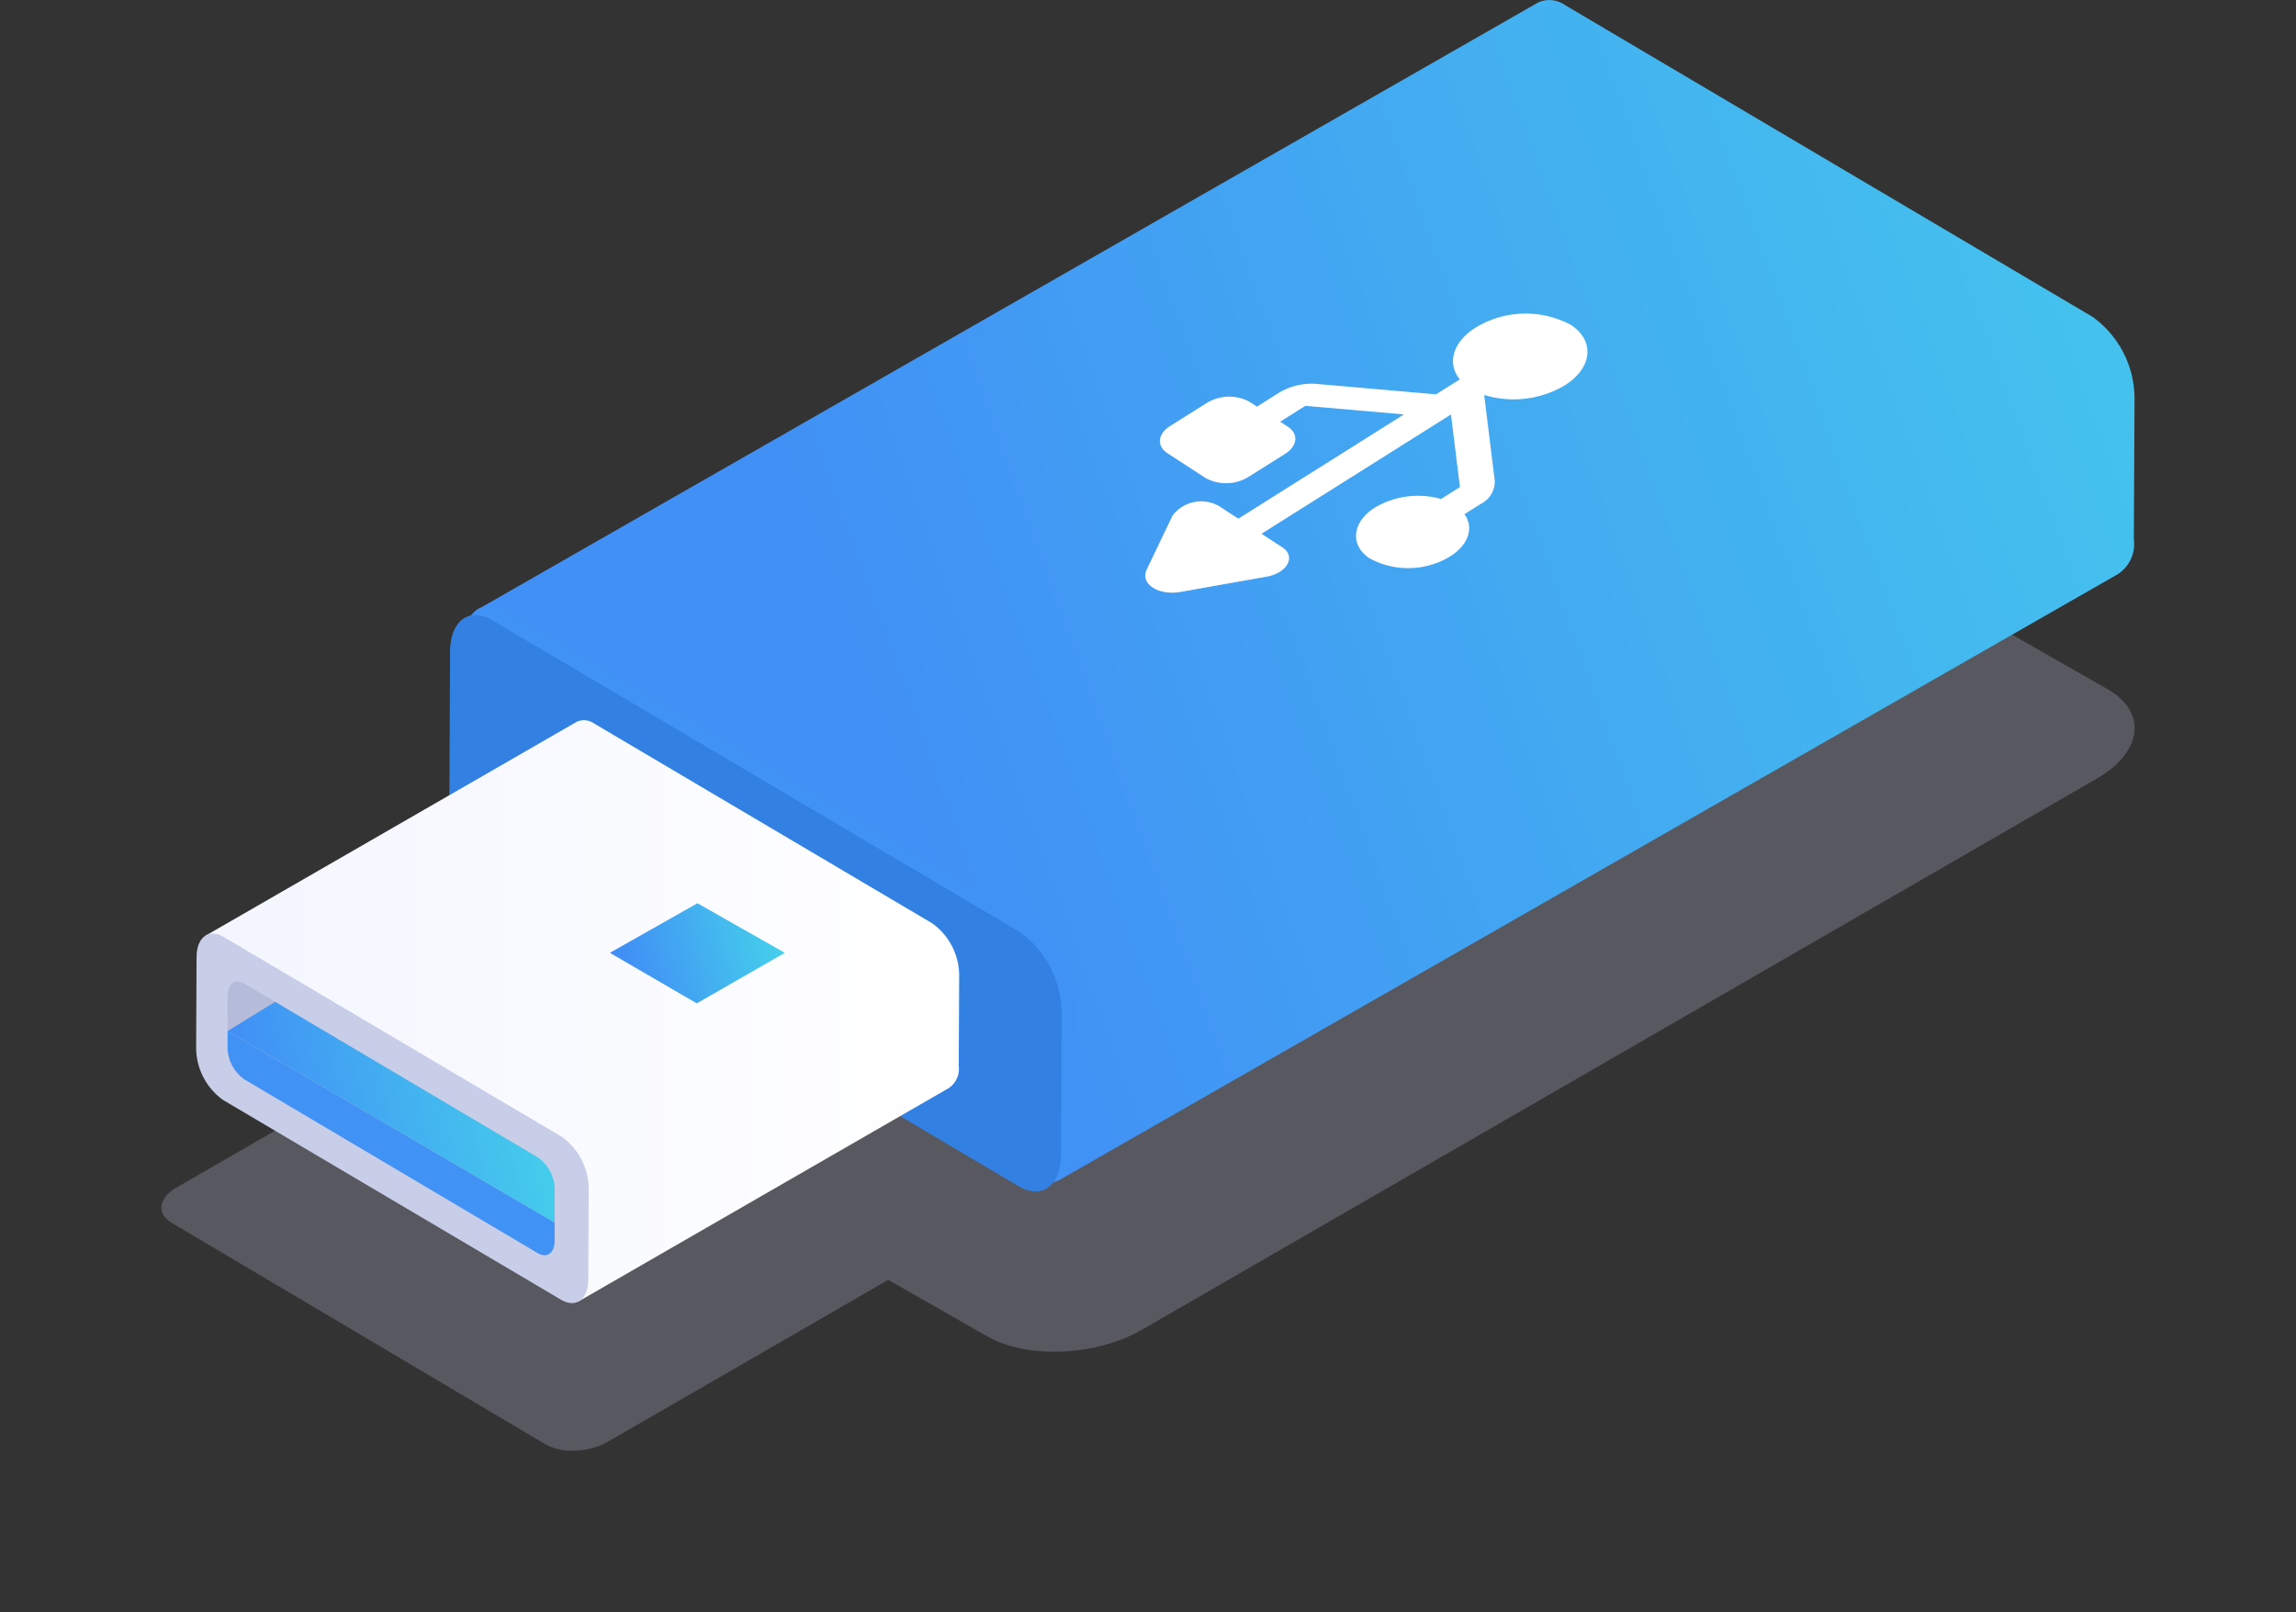 <?xml version="1.0" encoding="UTF-8"?> <svg xmlns="http://www.w3.org/2000/svg" xmlns:xlink="http://www.w3.org/1999/xlink" width="128" height="89.864" viewBox="0 0 128 89.864"><rect x="0" y="0" width="128" height="89.864" fill="#333333" stroke="none"/><defs><linearGradient id="linear-gradient" x1="0.214" y1="0.5" x2="1.215" y2="0.245" gradientUnits="objectBoundingBox"><stop offset="0" stop-color="#4190f5"></stop><stop offset="1" stop-color="#45d1eb"></stop></linearGradient><linearGradient id="linear-gradient-2" y1="0.5" x2="1" y2="0.5" gradientUnits="objectBoundingBox"><stop offset="0" stop-color="#f4f6ff"></stop><stop offset="1" stop-color="#fff"></stop></linearGradient><linearGradient id="linear-gradient-3" x1="0.095" y1="0.582" x2="1" y2="0.438" xlink:href="#linear-gradient"></linearGradient></defs><g id="service_icon_2" transform="translate(-922.845 -327.745)"><path id="Union_2" data-name="Union 2" d="M21.434,59.935.593,47.589c-.879-.508-.768-1.393.246-1.979l15.251-8.8c-2-1.293-1.665-3.434.812-4.864L70.135,1.22C72.689-.255,76.552-.415,78.764.862l29.743,16.974c2.212,1.277,1.935,3.507-.619,4.981L54.654,53.54c-2.554,1.474-6.416,1.634-8.629.357l-5.505-3.142L24.862,59.793a3.987,3.987,0,0,1-1.939.484A3.033,3.033,0,0,1,21.434,59.935Z" transform="translate(931.845 348.332)" fill="#c8cee8" opacity="0.25"></path><g id="Group_5902" data-name="Group 5902" transform="translate(933.779 327.746)"><path id="Path_3691" data-name="Path 3691" d="M1305.518,439.094l-29.412-17.381a1.524,1.524,0,0,0-1.487-.152h0l-.02.011-59.167,33.861,32.486,31.772,59-33.766a2,2,0,0,0,.9-1.936l.037-7.922A5.619,5.619,0,0,0,1305.518,439.094Z" transform="translate(-1199.791 -421.431)" fill="url(#linear-gradient)"></path><path id="Path_3692" data-name="Path 3692" d="M1245.932,508.382,1216.521,491a5.619,5.619,0,0,1-2.339-4.487l.037-7.922c0-1.728,1.055-2.52,2.35-1.769l29.412,17.38a5.621,5.621,0,0,1,2.338,4.488l-.038,7.922C1248.278,508.34,1247.227,509.132,1245.932,508.382Z" transform="translate(-1199.307 -442.751)" fill="#4192f5"></path><path id="Path_3693" data-name="Path 3693" d="M1244.7,509.192l-29.411-17.381a5.62,5.62,0,0,1-2.339-4.487l.037-7.922c0-1.728,1.055-2.52,2.349-1.769l29.412,17.38a5.621,5.621,0,0,1,2.338,4.487l-.037,7.922C1247.045,509.15,1245.993,509.942,1244.7,509.192Z" transform="translate(-1198.83 -443.064)" fill="#3281e2"></path><path id="Path_3694" data-name="Path 3694" d="M1231.271,498.229l-18.855-11.142a.978.978,0,0,0-.953-.1h0l-.012.007-20.727,11.943,20.827,20.368,20.622-11.882a1.286,1.286,0,0,0,.575-1.241l.024-5.079A3.6,3.6,0,0,0,1231.271,498.229Z" transform="translate(-1190.232 -446.761)" fill="url(#linear-gradient-2)"></path><path id="Path_3695" data-name="Path 3695" d="M1210.277,526.723l-18.855-11.142a3.6,3.6,0,0,1-1.5-2.877l.024-5.078c0-1.108.676-1.616,1.506-1.135l18.856,11.143a3.6,3.6,0,0,1,1.5,2.877l-.024,5.078C1211.781,526.7,1211.107,527.2,1210.277,526.723Z" transform="translate(-1189.922 -454.268)" fill="#c8cee8"></path><path id="Path_3696" data-name="Path 3696" d="M1210.085,525.807l-16.379-9.7a2.218,2.218,0,0,1-.923-1.772v-2.86c0-.682.417-1,.928-.7l16.379,9.7a2.22,2.22,0,0,1,.923,1.772v2.86C1211.012,525.791,1210.6,526.1,1210.085,525.807Z" transform="translate(-1191.029 -455.953)" fill="#b5bcda"></path><path id="Path_3697" data-name="Path 3697" d="M1211.013,526.851v-1.012l-18.23-10.67v.909a2.219,2.219,0,0,0,.923,1.773l16.379,9.7C1210.6,527.846,1211.012,527.533,1211.013,526.851Z" transform="translate(-1191.029 -457.695)" fill="#4192f5"></path><path id="Path_3698" data-name="Path 3698" d="M1211.013,524.811v-1.848a2.22,2.22,0,0,0-.923-1.773l-14.656-8.678h0l-2.651,1.629Z" transform="translate(-1191.029 -456.668)" fill="url(#linear-gradient-3)"></path><path id="Path_3699" data-name="Path 3699" d="M1212.069,497.609l4.882-2.763,4.872,2.763-4.908,2.818Z" transform="translate(-1198.49 -449.833)" fill="url(#linear-gradient-3)"></path><path id="Path_3700" data-name="Path 3700" d="M1227.54,506.31l4.882-2.763,4.873,2.763-4.909,2.818Z" transform="translate(-1204.475 -453.199)" fill="url(#linear-gradient-3)"></path></g><g id="Group_5935" data-name="Group 5935" transform="translate(986.694 345.218)"><path id="Path_3739" data-name="Path 3739" d="M532.333,123.674c-1.289.8-1.441,2.089-.338,2.837a4.5,4.5,0,0,0,4.509-.1c1.053-.663,1.325-1.614.8-2.353l.9-.568a1.4,1.4,0,0,0,.788-1.29l-.59-4.786a5.61,5.61,0,0,0,4.489-.534c1.552-.978,1.7-2.491.33-3.382a5.362,5.362,0,0,0-5.291.156c-1.292.814-1.609,2-.886,2.89l-1.326.834L529.1,116.8a3.546,3.546,0,0,0-2.119.477l-1.247.786-.423-.276a2.4,2.4,0,0,0-2.372.07l-2.046,1.288c-.7.438-.762,1.117-.148,1.516l2.141,1.392a2.4,2.4,0,0,0,2.372-.07l2.046-1.288c.7-.438.762-1.117.148-1.516l-.423-.275,1.4-.884,5.5.478-9.231,5.81-1.088-.707a2.01,2.01,0,0,0-2.578.527l-1.447,3.023c-.376.787.648,1.459,1.885,1.242l4.794-.849c1.171-.207,1.665-1.133.88-1.643l-1.155-.751,10.561-6.649.5,4.048-1.052.662A4.746,4.746,0,0,0,532.333,123.674Z" transform="translate(-519.509 -112.87)" fill="#fff"></path></g></g></svg> 